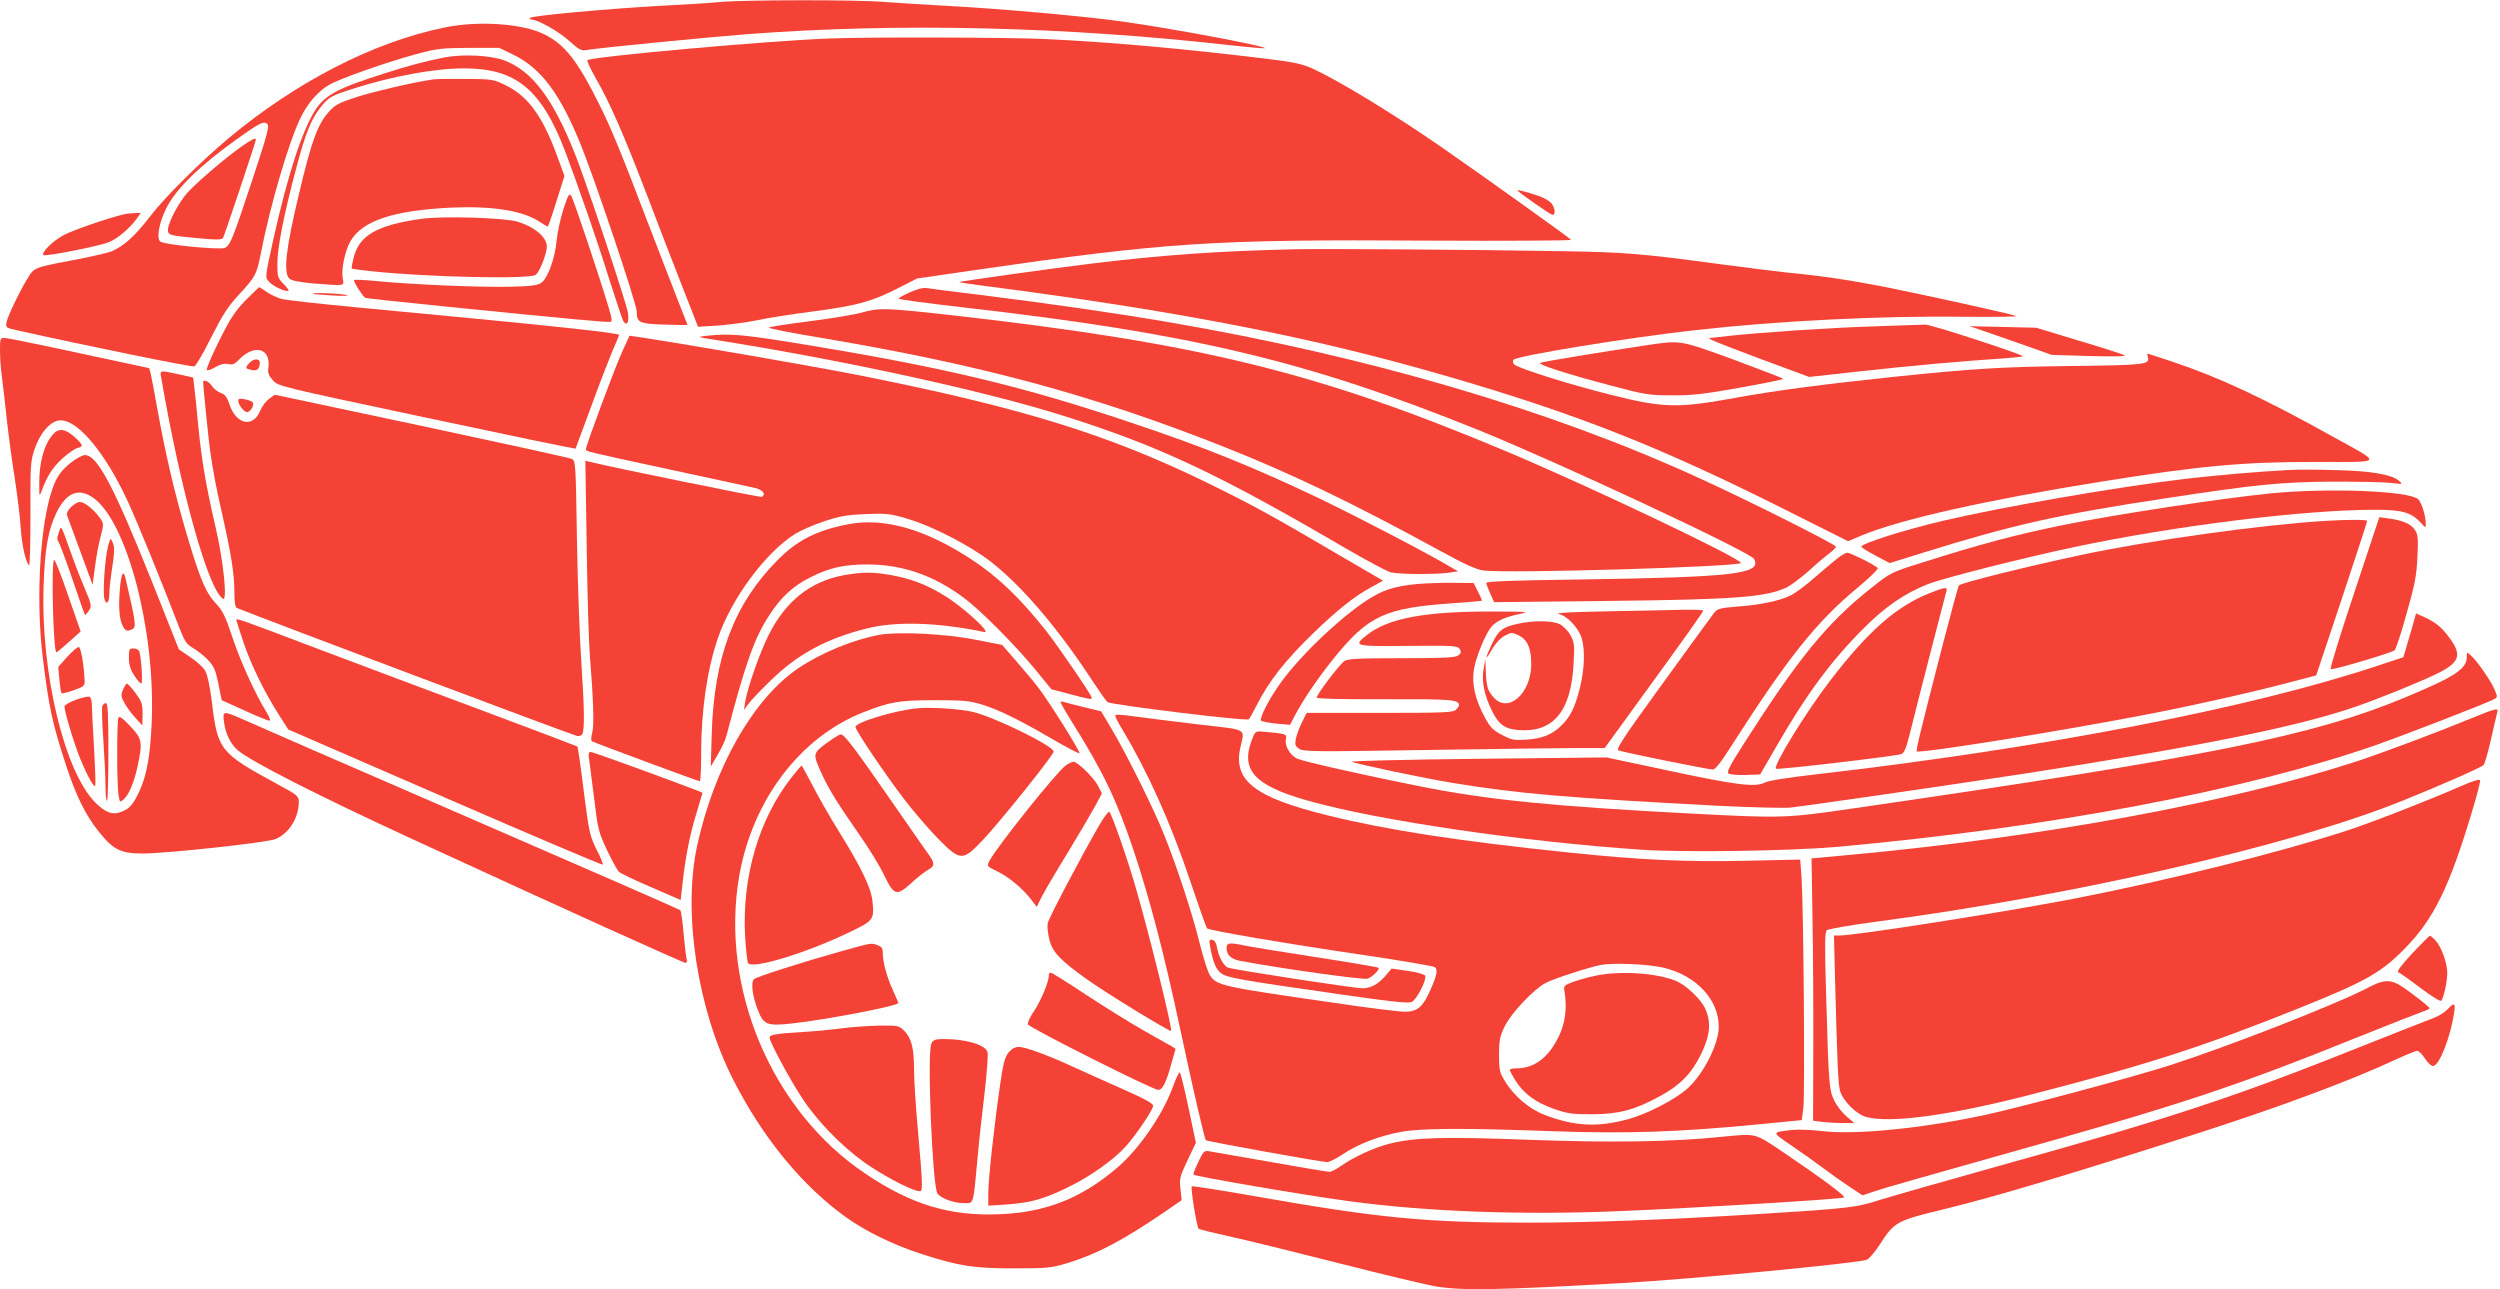 <?xml version="1.0" standalone="no"?>
<!DOCTYPE svg PUBLIC "-//W3C//DTD SVG 20010904//EN"
 "http://www.w3.org/TR/2001/REC-SVG-20010904/DTD/svg10.dtd">
<svg version="1.0" xmlns="http://www.w3.org/2000/svg"
 width="1280pt" height="660pt" viewBox="0 0 1280 660"
 preserveAspectRatio="xMidYMid meet">
<g transform="translate(0,660) scale(0.1,-0.1)"
fill="#f44336" stroke="none">
<path d="M3690 6590 c-47 -5 -179 -13 -295 -19 -277 -15 -668 -51 -680 -62 -5
-6 -3 -9 5 -9 33 0 141 -61 195 -110 50 -45 61 -51 89 -46 56 10 615 65 821
81 772 59 1624 39 2469 -56 98 -11 180 -18 182 -16 11 10 -468 100 -731 137
-191 27 -630 66 -895 80 -113 6 -257 15 -322 20 -134 12 -712 11 -838 0z"/>
<path d="M2275 6459 c-362 -74 -757 -277 -1105 -567 -144 -121 -324 -299 -400
-398 -81 -105 -135 -153 -199 -181 -19 -8 -113 -29 -208 -47 -146 -27 -178
-36 -198 -57 -28 -28 -122 -214 -131 -257 -6 -30 -6 -30 62 -45 330 -74 887
-188 899 -183 8 3 47 69 86 148 58 115 85 157 141 218 85 92 92 103 113 210
50 257 147 584 206 701 36 73 88 132 145 165 53 31 285 113 442 156 108 29
129 32 273 33 l155 0 76 -37 c137 -68 232 -194 335 -443 72 -173 293 -830 293
-870 0 -57 13 -63 143 -67 64 -2 117 -3 117 -1 0 1 -23 60 -51 130 -28 71 -97
250 -154 398 -131 345 -183 472 -243 593 -115 232 -180 315 -287 367 -111 55
-338 70 -510 34z m-985 -786 c-99 -299 -111 -327 -138 -342 -22 -12 -311 16
-331 32 -21 17 -7 95 30 170 47 97 174 221 361 354 119 85 139 95 157 78 11
-11 -1 -56 -79 -292z"/>
<path d="M1234 5848 c-83 -59 -221 -177 -272 -232 -46 -50 -102 -156 -102
-193 0 -27 6 -29 159 -43 92 -9 116 -8 123 2 7 12 168 492 168 503 0 12 -21 2
-76 -37z"/>
<path d="M4245 6403 c-315 -12 -1218 -93 -1237 -111 -4 -4 15 -45 42 -92 71
-123 143 -287 265 -605 58 -154 141 -367 183 -474 l76 -194 101 6 c55 4 145
16 200 27 55 12 183 32 285 45 226 30 301 50 433 117 l102 52 295 43 c977 142
1218 158 2322 151 405 -2 734 0 732 4 -6 9 -435 316 -664 475 -246 170 -521
338 -660 402 -54 24 -95 33 -235 50 -426 52 -794 85 -1130 101 -183 9 -912 11
-1110 3z"/>
<path d="M2275 6306 c-99 -20 -184 -42 -307 -82 -243 -77 -305 -111 -356 -191
-67 -107 -141 -336 -213 -661 -42 -190 -42 -192 -23 -213 20 -23 73 -49 98
-49 8 0 0 14 -20 34 -32 32 -34 38 -34 104 0 83 33 253 97 492 49 187 80 260
137 326 32 37 48 46 148 78 205 66 424 106 573 106 267 0 397 -107 519 -426
68 -181 167 -465 227 -659 35 -110 67 -206 72 -212 18 -24 29 -1 22 46 -8 51
-213 668 -271 813 -114 286 -219 424 -362 479 -72 26 -211 33 -307 15z"/>
<path d="M2215 6193 c-102 -15 -290 -59 -383 -88 -96 -31 -114 -40 -147 -76
-59 -65 -90 -150 -155 -425 -66 -275 -80 -398 -49 -430 12 -11 47 -18 120 -25
169 -13 161 -15 154 25 -9 46 11 142 40 192 60 104 221 157 516 171 211 9 364
-15 451 -72 21 -14 40 -25 42 -25 3 0 23 58 45 129 l41 130 -35 96 c-75 207
-150 311 -263 367 -65 32 -70 33 -207 34 -77 1 -153 0 -170 -3z"/>
<path d="M7770 5625 c0 -7 169 -125 179 -125 16 0 14 32 -4 57 -8 11 -36 29
-62 38 -54 19 -113 35 -113 30z"/>
<path d="M2885 5530 c-15 -47 -31 -119 -35 -160 -8 -93 -46 -197 -80 -219 -18
-12 -55 -17 -158 -19 -142 -4 -505 11 -685 29 -60 6 -111 8 -114 5 -6 -5 43
-82 57 -91 3 -2 186 -22 406 -44 633 -64 834 -82 849 -79 10 2 9 16 -7 68 -49
165 -182 561 -193 577 -11 15 -16 6 -40 -67z"/>
<path d="M635 5503 c-81 -19 -260 -81 -308 -106 -54 -28 -117 -90 -105 -103
10 -9 292 47 338 67 46 20 106 72 142 122 l19 27 -33 -1 c-18 -1 -42 -3 -53
-6z"/>
<path d="M2160 5480 c-230 -32 -322 -85 -350 -201 -7 -28 -11 -52 -9 -54 2 -2
49 -8 104 -14 283 -30 807 -42 838 -18 20 15 57 109 57 145 -1 48 -62 100
-150 127 -64 20 -381 30 -490 15z"/>
<path d="M6635 5324 c-390 -9 -685 -29 -1050 -74 -191 -23 -668 -90 -673 -94
-1 -2 57 -11 130 -20 995 -129 1680 -262 2366 -462 665 -193 1088 -360 1735
-685 l319 -160 71 30 c201 83 638 181 1225 275 500 80 720 101 1094 101 360 0
350 -14 93 129 -356 198 -581 303 -819 383 -72 24 -131 43 -132 43 -1 0 0 -8
3 -18 10 -39 -11 -41 -388 -46 -358 -4 -504 -13 -919 -56 -359 -38 -603 -70
-805 -107 -295 -54 -368 -52 -635 15 -213 53 -476 136 -497 156 -7 6 -9 17 -4
24 12 19 582 113 926 151 421 48 958 75 1383 69 155 -1 275 0 265 4 -27 11
-481 111 -688 152 -169 33 -328 56 -490 71 -38 4 -182 22 -320 40 -419 57
-508 64 -830 69 -466 8 -1202 13 -1360 10z"/>
<path d="M1258 5063 c-55 -57 -78 -91 -137 -210 -39 -78 -67 -145 -62 -148 5
-3 25 4 45 16 24 14 44 19 64 15 22 -5 33 -1 56 23 78 81 164 58 150 -41 -4
-26 1 -40 23 -65 28 -31 29 -31 787 -192 418 -89 761 -160 763 -158 1 2 36 96
77 208 41 113 91 242 110 288 20 45 36 84 36 86 0 11 -382 51 -1330 140 -201
19 -381 39 -401 45 -20 6 -53 21 -73 35 -20 14 -38 25 -39 25 -1 0 -32 -30
-69 -67z"/>
<path d="M4658 5103 c-32 -14 -58 -29 -58 -32 0 -4 150 -24 333 -45 1166 -133
1760 -274 2632 -626 404 -163 1398 -627 1416 -662 41 -77 -101 -93 -893 -105
-334 -4 -478 -10 -478 -17 0 -6 9 -31 20 -55 l20 -44 563 6 c671 7 827 19 934
69 23 11 74 50 115 86 40 37 88 77 106 90 17 13 32 28 32 33 0 11 -457 241
-709 355 -758 347 -1689 620 -2705 794 -266 46 -615 96 -966 140 -135 16 -258
32 -275 35 -20 3 -50 -5 -87 -22z"/>
<path d="M1601 5096 c2 -2 49 -6 104 -9 59 -3 88 -2 70 2 -30 9 -182 14 -174
7z"/>
<path d="M4414 5000 c-34 -10 -153 -30 -264 -44 -111 -14 -207 -29 -213 -33
-6 -4 115 -28 268 -53 815 -137 1393 -293 2057 -556 347 -137 673 -294 1107
-532 130 -71 189 -98 226 -103 123 -16 1285 18 1318 38 22 14 -781 396 -1203
573 -959 403 -1566 552 -2827 695 -350 39 -382 40 -469 15z"/>
<path d="M9595 4929 c-228 -7 -581 -31 -745 -49 -47 -6 -89 -10 -95 -10 -21
-1 30 -22 265 -110 l243 -90 271 30 c263 29 511 51 724 65 57 4 101 9 99 11
-14 14 -474 164 -500 162 -18 0 -135 -5 -262 -9z"/>
<path d="M10295 4857 l210 -74 195 -6 c121 -3 189 -2 178 4 -9 5 -114 39 -235
75 l-218 66 -170 4 -170 4 210 -73z"/>
<path d="M3620 4881 c-55 -6 -55 -6 60 -24 654 -104 1366 -260 1765 -386 486
-153 791 -296 1444 -678 107 -62 210 -117 230 -123 40 -11 232 -12 301 -2 l45
7 -45 26 c-123 73 -478 257 -665 347 -340 162 -592 264 -970 390 -541 182
-941 278 -1629 392 -350 58 -414 64 -536 51z"/>
<path d="M3185 4798 c-37 -81 -185 -479 -185 -497 0 -13 -12 -10 434 -106 220
-47 416 -90 438 -95 35 -10 50 -31 29 -44 -6 -4 -749 147 -880 179 l-24 6 7
-443 c3 -244 11 -492 16 -553 18 -225 23 -360 12 -397 -6 -21 -6 -40 -2 -43
13 -8 544 -205 553 -205 4 0 7 64 7 143 0 218 30 426 85 588 70 205 244 440
397 536 29 18 96 47 148 64 78 26 116 33 212 37 104 4 126 2 207 -22 106 -30
261 -105 381 -184 165 -109 372 -342 564 -634 43 -65 81 -120 86 -123 23 -14
707 -98 723 -88 4 2 21 32 38 66 65 129 149 236 295 377 119 115 207 186 292
232 l63 35 -228 133 c-356 209 -443 256 -678 371 -500 244 -947 382 -1758 544
-252 50 -874 158 -1158 201 l-36 5 -38 -83z"/>
<path d="M0 4805 c0 -35 4 -97 10 -137 5 -40 17 -138 25 -218 9 -80 27 -215
41 -302 13 -86 27 -198 30 -250 5 -88 27 -182 43 -192 4 -3 7 115 7 262 -1
255 0 270 22 335 26 75 72 132 117 143 89 22 239 -152 361 -417 50 -109 171
-406 263 -645 26 -68 37 -83 69 -102 20 -11 54 -38 75 -59 32 -34 40 -51 55
-123 l17 -85 115 -52 c63 -29 121 -52 128 -53 9 0 4 15 -13 43 -58 93 -135
263 -175 384 -34 103 -50 136 -80 168 -56 59 -83 122 -150 346 -65 218 -114
429 -155 659 -14 80 -29 158 -33 175 l-8 30 -359 77 c-198 43 -370 78 -382 78
-22 0 -23 -4 -23 -65z"/>
<path d="M8440 4834 c-231 -35 -546 -86 -554 -92 -14 -8 133 -56 354 -114 184
-49 202 -52 320 -52 104 -1 163 6 348 39 122 22 222 42 222 45 0 3 -114 47
-252 98 -277 101 -271 100 -438 76z"/>
<path d="M1277 4742 c-23 -25 -22 -29 10 -36 28 -8 43 5 43 37 0 23 -32 22
-53 -1z"/>
<path d="M826 4663 c100 -581 241 -1083 316 -1129 23 -14 2 193 -37 361 -53
231 -71 339 -90 525 -8 91 -18 183 -21 206 l-5 41 -75 17 c-99 21 -96 22 -88
-21z"/>
<path d="M1040 4643 c0 -20 31 -322 36 -353 18 -121 30 -182 61 -320 47 -208
63 -310 63 -401 0 -52 4 -79 13 -82 153 -62 1694 -642 1741 -655 10 -3 22 1
27 9 13 20 11 137 -5 375 -8 115 -18 393 -22 617 -6 404 -7 409 -28 418 -11 5
-358 81 -770 169 l-749 159 -29 -21 c-16 -11 -36 -38 -45 -59 -36 -91 -123
-74 -158 30 -12 38 -23 52 -45 59 -16 6 -36 22 -45 36 -16 24 -45 36 -45 19z"/>
<path d="M1220 4548 c0 -20 29 -58 45 -58 18 0 40 39 28 51 -5 5 -23 12 -41
15 -24 5 -32 3 -32 -8z"/>
<path d="M273 4378 c-47 -52 -73 -144 -72 -256 0 -67 0 -67 14 -31 27 73 56
118 106 163 28 25 62 49 75 52 33 8 30 16 -16 58 -46 41 -78 45 -107 14z"/>
<path d="M360 4229 c-36 -29 -60 -58 -77 -95 -75 -163 -104 -585 -63 -909 32
-256 48 -327 117 -540 51 -157 101 -259 168 -342 75 -94 112 -113 226 -113
123 0 637 56 680 74 69 29 119 109 119 191 0 29 -7 35 -117 94 -287 156 -299
172 -328 416 -10 80 -23 141 -34 160 -9 17 -43 48 -76 70 l-59 40 -135 340
c-198 494 -282 655 -346 655 -13 0 -47 -18 -75 -41z m119 -179 c172 -125 316
-676 298 -1140 -7 -176 -25 -277 -62 -358 -31 -68 -50 -91 -90 -107 -46 -20
-84 -7 -136 45 -159 159 -280 663 -266 1104 6 194 23 292 67 383 51 103 114
127 189 73z"/>
<path d="M364 4004 c-16 -15 -24 -32 -21 -42 3 -9 34 -93 69 -187 l62 -169 12
89 c6 50 19 120 29 157 17 66 17 67 -4 97 -30 42 -79 81 -102 81 -11 0 -31
-12 -45 -26z"/>
<path d="M305 3886 c-3 -9 -7 -23 -10 -32 -3 -9 -1 -22 5 -29 5 -7 37 -92 71
-191 33 -98 62 -180 64 -182 2 -2 11 8 20 21 15 24 15 29 -23 119 -22 51 -56
140 -76 198 -41 115 -43 120 -51 96z"/>
<path d="M552 3797 c-15 -58 -26 -228 -18 -261 10 -39 26 -22 26 27 0 23 7 83
15 134 10 64 12 100 5 117 -5 15 -11 26 -14 26 -2 0 -9 -19 -14 -43z"/>
<path d="M277 3734 c-16 -16 -4 -475 12 -474 3 1 33 25 65 54 l59 53 -65 187
c-35 102 -67 183 -71 180z"/>
<path d="M616 3608 c-10 -97 -7 -166 8 -203 16 -37 26 -41 56 -25 18 10 14 39
-37 258 -10 43 -20 31 -27 -30z"/>
<path d="M345 3238 l-47 -53 6 -64 c3 -35 8 -66 11 -70 4 -3 32 4 63 15 55 20
57 22 55 55 -4 80 -19 163 -29 166 -6 2 -33 -20 -59 -49z"/>
<path d="M660 3232 c0 -35 7 -59 27 -90 15 -23 31 -42 36 -42 9 0 1 125 -9
163 -3 10 -15 17 -30 17 -22 0 -24 -4 -24 -48z"/>
<path d="M630 3069 c-12 -27 -11 -36 6 -66 10 -20 35 -54 56 -77 l37 -41 1 59
c0 52 -4 64 -36 107 -20 27 -39 49 -44 49 -4 0 -13 -14 -20 -31z"/>
<path d="M388 3017 c-32 -12 -58 -27 -58 -34 0 -27 52 -200 83 -273 38 -91 70
-147 75 -131 2 6 -1 96 -7 199 -6 103 -11 202 -11 219 0 17 -6 33 -12 36 -7 2
-39 -5 -70 -16z"/>
<path d="M524 2985 c-4 -9 -1 -86 5 -173 6 -86 11 -192 11 -234 0 -43 3 -78 8
-78 4 0 7 113 7 250 0 197 -3 250 -13 250 -7 0 -15 -7 -18 -15z"/>
<path d="M606 2924 c-8 -21 -8 -329 0 -388 7 -46 7 -46 27 -29 28 25 54 88 72
172 26 123 23 138 -39 204 -41 43 -55 53 -60 41z"/>
<path d="M11725 4194 c-154 -8 -369 -26 -530 -45 -349 -41 -943 -144 -1245
-215 -200 -47 -420 -117 -420 -133 0 -4 33 -25 73 -46 l72 -38 180 56 c457
142 687 193 1235 276 456 70 591 83 845 85 127 0 262 -2 300 -6 70 -8 70 -8
47 11 -37 32 -144 50 -322 54 -91 3 -196 3 -235 1z"/>
<path d="M11627 4074 c-251 -25 -798 -108 -1068 -163 -243 -50 -413 -95 -720
-192 -155 -49 -157 -49 -259 -130 -226 -179 -372 -358 -655 -802 -71 -111 -86
-141 -74 -148 8 -5 47 -8 88 -7 l73 3 87 150 c151 262 279 435 445 600 110
110 206 176 326 224 76 30 484 134 750 190 514 109 1177 191 1540 191 139 0
185 -13 234 -66 26 -28 26 -28 26 -6 0 41 -22 110 -39 126 -48 43 -457 59
-754 30z"/>
<path d="M12054 3566 c-71 -212 -125 -388 -121 -392 6 -7 301 80 327 96 6 4
34 87 61 186 43 151 52 196 56 291 5 95 3 117 -12 139 -20 31 -61 49 -131 59
l-52 7 -128 -386z"/>
<path d="M11905 3933 c-330 -20 -895 -99 -1248 -174 -274 -58 -615 -143 -627
-156 -4 -4 -41 -141 -83 -303 -115 -445 -138 -542 -133 -547 12 -12 697 97
1141 182 254 48 579 121 782 175 l122 32 131 392 c71 215 130 394 130 399 0 7
-107 7 -215 0z"/>
<path d="M4344 3916 c-162 -31 -263 -82 -364 -185 -222 -224 -325 -497 -336
-891 l-5 -165 35 60 c20 33 41 78 46 100 97 371 143 500 220 617 60 92 122
149 211 193 95 48 170 65 291 65 178 0 339 -56 493 -171 86 -64 263 -242 369
-371 l79 -97 76 -20 c120 -32 131 -34 131 -24 0 13 -171 263 -234 343 -131
166 -248 278 -381 365 -237 156 -448 216 -631 181z"/>
<path d="M9415 3747 c-16 -12 -69 -56 -117 -98 -48 -43 -107 -87 -131 -98 -58
-28 -159 -49 -276 -57 -78 -6 -97 -11 -112 -28 -9 -12 -128 -174 -263 -361
-208 -287 -244 -341 -229 -347 23 -10 459 -98 483 -98 12 0 44 40 96 123 289
451 431 630 646 809 60 50 105 94 102 99 -7 13 -140 79 -156 79 -7 0 -26 -11
-43 -23z"/>
<path d="M4321 3655 c-171 -31 -298 -132 -385 -305 -46 -91 -109 -272 -121
-345 l-6 -40 22 30 c12 17 63 71 114 120 136 134 287 216 492 267 149 38 363
32 603 -18 40 -8 -114 133 -207 188 -91 56 -169 85 -273 104 -92 16 -143 16
-239 -1z"/>
<path d="M7258 3610 c-120 -11 -181 -31 -265 -87 -148 -98 -358 -302 -450
-439 -55 -80 -96 -165 -86 -174 4 -4 40 -11 78 -15 l70 -6 25 48 c42 80 119
193 197 290 179 221 262 260 607 284 83 6 152 12 153 13 2 1 -7 22 -20 47
l-22 44 -100 1 c-55 1 -139 -2 -187 -6z"/>
<path d="M9872 3560 c-166 -68 -306 -191 -498 -440 -124 -161 -297 -440 -281
-456 6 -7 616 65 642 75 16 7 26 33 49 127 32 130 172 674 181 705 9 26 -6 24
-93 -11z"/>
<path d="M8225 3470 c-163 -3 -266 -8 -246 -13 44 -9 103 -71 119 -124 18 -59
15 -157 -8 -251 -24 -98 -48 -150 -94 -195 -47 -47 -97 -68 -179 -74 -65 -4
-77 -2 -126 24 -46 23 -60 38 -87 87 -52 95 -70 175 -57 252 12 66 61 184 91
217 25 28 67 47 136 62 59 13 57 13 -114 14 -360 2 -551 -33 -661 -120 -73
-57 -67 -59 212 -56 233 2 252 1 263 -16 9 -15 7 -21 -8 -33 -16 -11 -70 -14
-291 -14 -225 0 -274 -3 -292 -15 -28 -20 -145 -175 -141 -187 2 -6 138 -9
352 -8 340 1 376 -2 376 -31 0 -4 -7 -15 -16 -23 -13 -14 -63 -16 -390 -16
l-374 0 -24 -48 c-13 -26 -27 -64 -31 -84 -6 -31 -4 -38 17 -52 23 -15 84 -15
649 -6 343 5 689 10 769 10 l146 0 191 263 c244 336 313 433 313 441 0 3 -48
5 -107 4 -60 -2 -234 -5 -388 -8z"/>
<path d="M12350 3387 c-12 -40 -26 -90 -33 -112 l-12 -40 -130 -43 c-653 -218
-1721 -424 -2880 -557 -140 -16 -242 -32 -260 -42 -49 -25 -149 -12 -495 62
l-315 67 -659 -7 c-362 -4 -653 -11 -645 -15 20 -11 372 -85 519 -109 334 -55
585 -76 1365 -117 165 -8 327 -12 360 -9 112 13 808 114 1201 174 894 139
1390 239 1684 339 134 46 345 132 434 176 115 58 124 96 46 195 -37 47 -65 68
-132 98 l-28 12 -20 -72z"/>
<path d="M1210 3426 c0 -3 16 -54 36 -113 40 -119 108 -257 182 -373 l48 -75
803 -349 c441 -192 804 -346 807 -343 3 3 -11 38 -32 78 -34 69 -38 86 -65
297 -15 123 -30 227 -33 230 -3 2 -214 82 -468 177 -255 95 -638 239 -853 320
-411 156 -425 161 -425 151z"/>
<path d="M7770 3406 c-77 -17 -97 -32 -131 -102 -37 -79 -37 -94 0 -29 18 31
43 58 65 70 34 18 37 18 71 2 46 -22 65 -66 65 -149 -1 -151 -121 -254 -194
-167 -30 35 -35 52 -39 134 l-2 60 -9 -50 c-11 -62 3 -133 41 -211 36 -74 67
-97 140 -102 178 -13 268 98 280 344 5 93 4 105 -17 143 -13 23 -37 47 -56 56
-38 18 -135 19 -214 1z"/>
<path d="M4504 3350 c-136 -25 -300 -92 -419 -173 -229 -156 -429 -507 -516
-909 -74 -344 2 -836 185 -1196 152 -299 355 -546 580 -706 97 -70 243 -141
380 -185 193 -63 275 -76 481 -75 167 0 187 2 270 27 152 46 285 117 498 262
l87 60 -6 57 c-6 53 -3 64 36 147 l43 90 -38 180 c-21 100 -41 181 -45 181 -4
0 -20 -34 -35 -75 -51 -141 -173 -318 -283 -412 -184 -158 -368 -231 -607
-240 -252 -10 -448 49 -683 207 -480 321 -747 951 -647 1526 68 388 312 710
635 837 137 54 184 62 365 62 151 0 179 -3 245 -23 88 -28 190 -78 363 -179
71 -41 131 -72 134 -70 6 7 -154 262 -209 334 -22 29 -73 90 -114 137 l-73 84
-138 27 c-151 30 -393 42 -489 25z"/>
<path d="M12630 3237 c0 -62 -60 -101 -316 -208 -477 -198 -1004 -304 -2839
-570 -330 -48 -356 -49 -823 -24 -709 37 -1037 70 -1387 140 -263 52 -591 126
-622 140 -38 17 -67 67 -59 101 7 25 -1 28 -107 37 -47 5 -49 3 -62 -27 -69
-165 1 -246 280 -325 355 -101 1101 -211 1715 -252 217 -14 757 -6 996 15
1084 98 2090 288 2761 522 150 53 563 213 603 234 18 10 18 12 3 48 -17 42
-90 148 -122 176 -21 19 -21 19 -21 -7z"/>
<path d="M5430 3005 c0 -4 28 -53 63 -109 155 -247 227 -398 313 -656 82 -246
155 -526 238 -915 65 -305 123 -556 130 -563 6 -6 592 -112 621 -112 11 0 47
18 80 40 78 53 192 96 300 115 108 19 323 20 778 3 376 -13 632 -5 1047 35
l225 22 8 60 c9 64 1 1026 -9 1182 l-7 92 -276 -6 c-307 -7 -543 4 -908 42
-568 59 -932 115 -1238 191 -370 91 -481 177 -445 344 23 104 45 91 -215 121
-126 15 -274 34 -327 41 -68 10 -98 11 -98 4 0 -6 15 -36 34 -67 133 -222 250
-481 352 -786 42 -125 80 -232 84 -236 10 -11 389 -76 810 -138 190 -28 351
-56 357 -61 16 -13 9 -44 -24 -118 -38 -86 -66 -110 -130 -110 -29 0 -193 20
-365 46 -584 84 -598 88 -634 142 -9 14 -32 84 -50 156 -38 154 -114 387 -180
553 -52 133 -196 423 -275 555 l-51 86 -91 22 c-51 12 -97 25 -104 27 -7 3
-13 2 -13 -2z m3089 -1360 c166 -40 281 -163 281 -302 0 -88 -78 -242 -160
-316 -63 -56 -203 -129 -300 -156 -158 -44 -277 -38 -430 20 -83 32 -161 99
-208 179 -24 39 -27 56 -27 130 0 73 4 93 29 145 34 69 149 191 211 223 49 24
211 77 280 91 65 13 243 5 324 -14z"/>
<path d="M8167 1604 c-38 -8 -90 -23 -115 -32 -44 -17 -47 -20 -42 -47 14 -82
5 -160 -27 -227 -53 -112 -126 -168 -220 -168 -18 0 -33 -4 -33 -8 0 -4 13
-28 28 -53 44 -69 102 -112 194 -145 73 -26 96 -29 198 -29 137 0 219 22 346
91 106 57 166 118 215 220 45 93 51 161 20 229 -21 48 -98 121 -148 142 -101
42 -290 54 -416 27z"/>
<path d="M4700 2974 c-114 -10 -320 -72 -320 -96 0 -17 146 -234 244 -363 50
-66 130 -159 177 -207 116 -118 128 -118 230 -10 87 91 364 437 364 454 0 28
-300 175 -410 202 -64 16 -211 26 -285 20z"/>
<path d="M12645 2919 c-157 -65 -443 -172 -575 -216 -647 -211 -1609 -389
-2610 -481 l-185 -17 5 -310 c3 -170 5 -473 4 -671 l-1 -362 45 -6 c25 -3 72
-6 105 -6 l61 0 -41 35 c-22 19 -50 55 -62 81 -26 54 -28 78 -41 534 -8 255
-7 327 3 337 6 6 118 26 247 43 1016 134 2129 390 2695 618 192 77 410 173
421 185 6 7 23 66 38 132 15 66 29 128 32 138 8 25 -6 21 -141 -34z"/>
<path d="M1147 2903 c7 -60 34 -113 71 -145 69 -58 415 -234 897 -456 753
-347 1383 -632 1395 -632 6 0 9 8 6 18 -3 9 -10 68 -16 131 -5 63 -13 118 -17
121 -5 4 -498 220 -1098 480 -600 260 -1119 486 -1153 502 -89 39 -93 38 -85
-19z"/>
<path d="M4230 2794 c-70 -53 -70 -53 -19 -164 36 -76 76 -142 192 -308 47
-67 103 -159 124 -203 50 -105 64 -109 139 -40 31 29 69 58 85 67 35 18 36 35
5 77 -13 18 -97 138 -186 267 -196 283 -247 350 -265 350 -7 0 -41 -21 -75
-46z"/>
<path d="M3015 2723 c2 -16 14 -107 26 -203 20 -167 23 -179 67 -273 25 -53
53 -103 61 -111 9 -8 84 -44 166 -79 l150 -65 8 71 c15 140 37 256 71 367 l33
111 -26 11 c-156 60 -536 198 -546 198 -10 0 -13 -8 -10 -27z"/>
<path d="M5458 2682 c-43 -28 -355 -418 -393 -491 -13 -26 -12 -27 44 -54 59
-29 128 -87 173 -146 l26 -34 26 52 c15 29 75 132 135 229 59 97 122 205 140
238 l33 62 -21 40 c-20 40 -104 122 -125 122 -6 0 -23 -8 -38 -18z"/>
<path d="M4052 2619 c-168 -215 -254 -511 -237 -815 4 -66 11 -127 15 -135 21
-33 297 51 517 157 126 60 130 65 120 160 -7 69 -58 174 -173 359 -48 77 -109
184 -136 238 -28 53 -52 97 -54 97 -2 0 -25 -27 -52 -61z"/>
<path d="M12595 2573 c-156 -69 -459 -187 -580 -226 -349 -113 -913 -254
-1390 -347 -362 -70 -1123 -190 -1211 -190 l-24 0 5 -207 c12 -456 16 -550 26
-588 15 -52 82 -119 134 -134 121 -33 420 7 821 109 619 159 899 249 1397 449
339 136 417 180 539 304 149 151 230 316 349 716 22 73 39 139 37 145 -2 9
-36 -2 -103 -31z"/>
<path d="M5627 2373 c-94 -163 -258 -474 -263 -501 -3 -15 1 -53 9 -84 16 -63
55 -104 189 -200 97 -70 427 -272 434 -266 8 8 -108 481 -178 723 -41 145
-124 384 -138 398 -4 5 -28 -27 -53 -70z"/>
<path d="M12350 1718 c-55 -59 -80 -93 -71 -96 7 -2 58 -38 113 -80 56 -42
103 -71 107 -66 13 14 31 99 31 143 0 50 -31 136 -61 167 -13 13 -25 24 -28
23 -3 0 -44 -41 -91 -91z"/>
<path d="M6196 1753 c14 -79 30 -117 56 -136 31 -23 87 -33 603 -107 267 -39
355 -48 373 -40 25 11 77 112 69 134 -3 7 -39 18 -89 25 l-83 12 -27 -32 c-40
-47 -78 -69 -122 -69 -42 0 -661 95 -689 106 -22 8 -49 58 -56 104 -4 23 -13
36 -24 38 -16 3 -17 -1 -11 -35z"/>
<path d="M4305 1729 c-200 -56 -428 -129 -444 -142 -18 -15 -9 -89 21 -163 28
-71 47 -78 174 -64 175 19 544 90 544 105 0 1 -12 28 -26 60 -32 68 -54 148
-54 193 0 26 -5 35 -26 42 -33 13 -28 14 -189 -31z"/>
<path d="M6280 1747 c0 -37 23 -58 71 -67 214 -40 632 -98 651 -91 26 10 64
48 56 56 -3 3 -149 28 -324 55 -176 27 -341 54 -367 60 -74 15 -87 13 -87 -13z"/>
<path d="M5370 1605 c0 -32 -42 -132 -76 -182 -20 -29 -34 -59 -31 -68 7 -17
638 -335 667 -335 23 0 41 37 70 143 l19 67 -22 14 c-12 7 -76 43 -142 80 -66
38 -198 119 -293 182 -95 63 -177 114 -182 114 -6 0 -10 -7 -10 -15z"/>
<path d="M12108 1535 c-157 -81 -705 -295 -998 -389 -179 -58 -756 -213 -945
-254 -319 -69 -669 -104 -835 -83 -54 6 -123 9 -152 6 -110 -13 -110 -9 -2
-83 55 -37 126 -88 159 -113 33 -25 92 -67 131 -93 l70 -46 60 20 c32 12 307
90 609 175 957 268 1220 354 1880 620 154 62 297 118 318 125 20 6 37 15 37
18 -1 4 -39 36 -85 70 -111 85 -132 87 -247 27z"/>
<path d="M12530 1431 c-14 -15 -48 -36 -75 -45 -28 -10 -171 -67 -320 -126
-687 -275 -1005 -381 -1920 -635 -269 -75 -537 -152 -595 -170 -114 -37 -154
-42 -600 -70 -462 -29 -870 -45 -1190 -45 -530 0 -768 23 -1409 136 -172 30
-316 53 -319 50 -7 -7 25 -207 35 -217 4 -4 82 -23 173 -43 91 -20 342 -82
558 -137 216 -55 430 -106 475 -114 133 -24 326 -21 967 16 345 19 1204 102
1248 119 12 5 42 40 66 77 77 119 82 122 346 186 245 60 634 176 1250 374 441
141 809 278 1044 387 54 25 105 46 112 46 8 0 26 -18 40 -40 16 -24 34 -40 43
-38 32 6 88 150 106 272 8 52 1 55 -35 17z"/>
<path d="M4310 1335 c-52 -7 -144 -16 -205 -19 -130 -8 -165 -14 -165 -28 0
-21 100 -208 164 -306 76 -118 201 -247 322 -334 83 -59 218 -132 267 -144 27
-6 27 -6 27 42 0 27 -9 146 -20 264 -11 118 -20 258 -20 310 0 114 -13 164
-50 202 -28 27 -32 28 -127 27 -54 -1 -141 -7 -193 -14z"/>
<path d="M4769 1258 c-23 -43 4 -717 30 -767 14 -25 82 -51 136 -51 52 0 47
-17 70 230 8 91 25 244 37 342 11 97 18 187 14 201 -9 37 -109 67 -221 67 -46
0 -56 -3 -66 -22z"/>
<path d="M5180 1227 c-33 -27 -40 -49 -59 -178 -30 -204 -61 -487 -61 -558 l0
-64 93 6 c120 8 190 27 313 87 116 56 240 144 302 215 54 62 134 181 136 203
1 12 -41 35 -154 85 -85 38 -204 91 -265 119 -123 57 -238 98 -269 98 -12 0
-28 -6 -36 -13z"/>
<path d="M8820 780 c-262 -27 -569 -31 -985 -16 -445 17 -588 13 -722 -20 -73
-18 -179 -66 -248 -114 -24 -17 -50 -30 -58 -30 -12 0 -209 34 -613 105 -29 5
-32 2 -59 -55 -16 -33 -27 -61 -24 -64 11 -10 566 -105 795 -136 398 -54 887
-72 1384 -51 376 15 1144 62 1152 70 8 7 -117 100 -311 231 -149 100 -136 97
-311 80z"/>
</g>
</svg>
